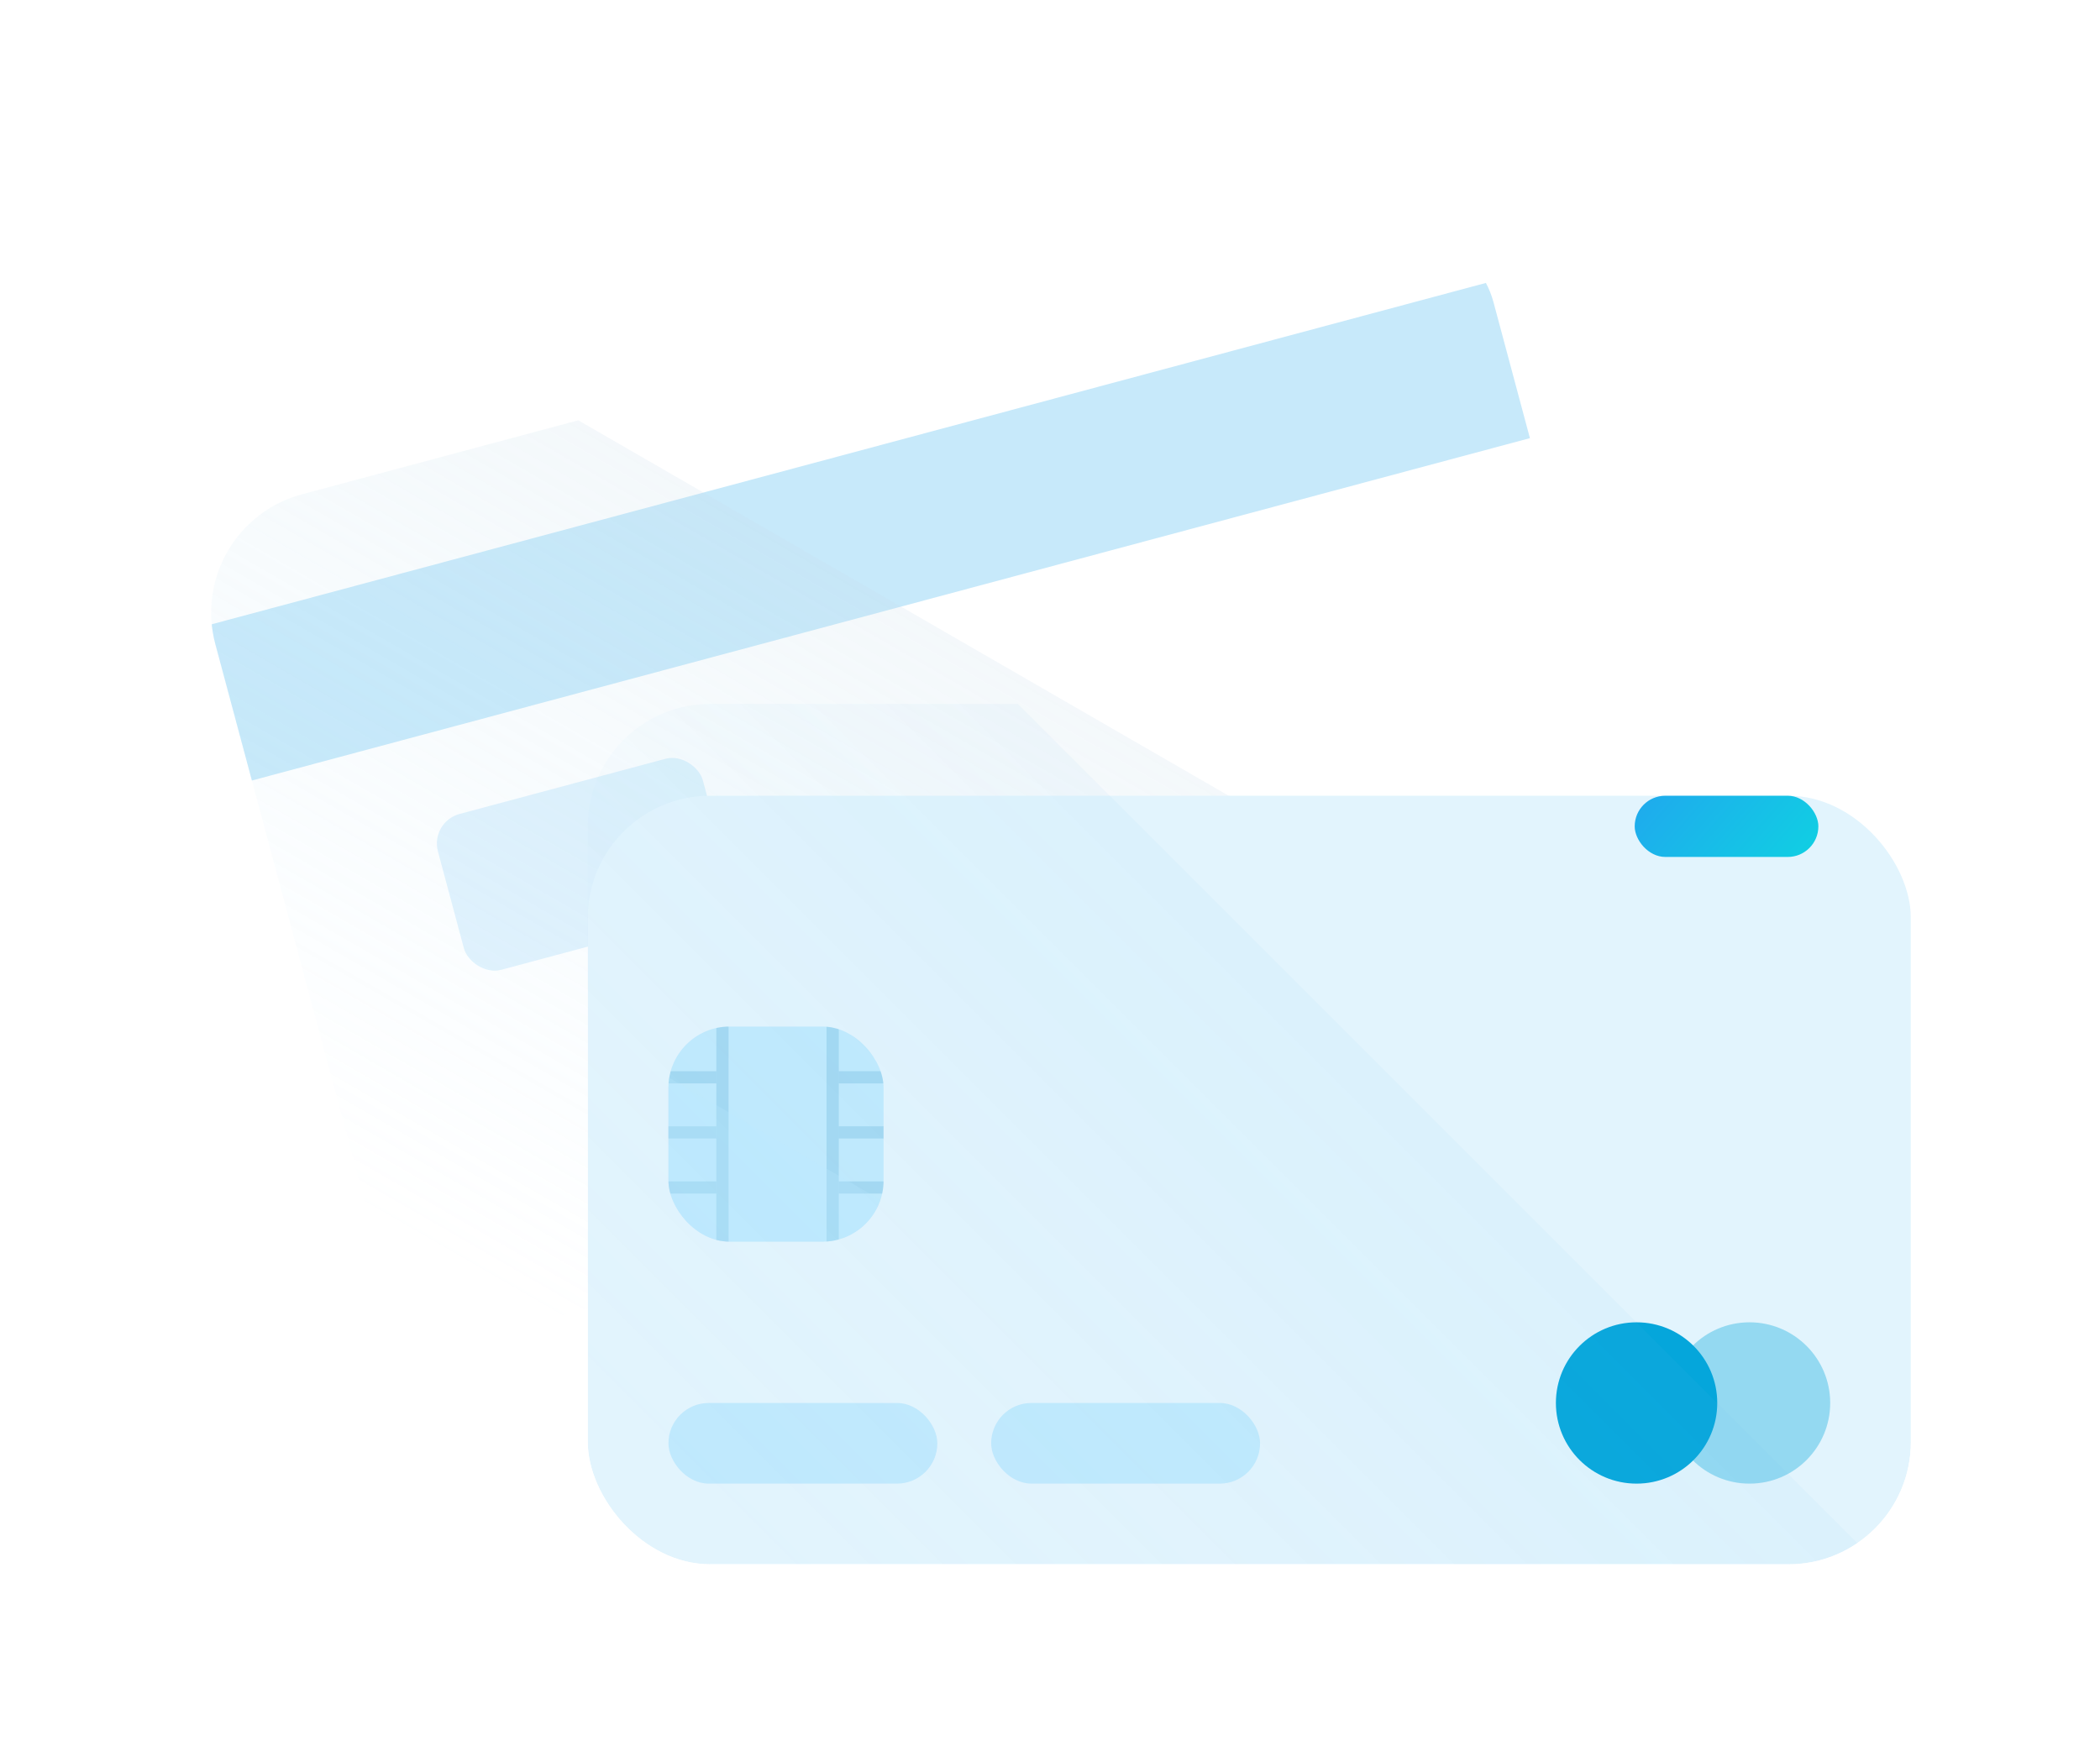 <svg width="343" height="286" viewBox="0 0 343 286" fill="none" xmlns="http://www.w3.org/2000/svg">
	<g filter="url(#filter0_d_212_780)">
	<g clip-path="url(#clip0_212_780)">
	<g filter="url(#filter1_d_212_780)">
	<rect x="30" y="70.934" width="216.11" height="140.559" rx="20" transform="rotate(-15 30 70.934)" fill="white"/>
	</g>
	<rect x="29.229" y="88.42" width="247.736" height="26.355" rx="5" transform="rotate(-15 29.229 88.42)" fill="#C7E9FA"/>
	<rect x="12.678" y="6.454" width="374" height="129.147" transform="rotate(30 12.678 6.454)" fill="url(#paint0_linear_212_780)"/>
	<rect x="70.236" y="119.269" width="44.803" height="26.355" rx="5" transform="rotate(-15 70.236 119.269)" fill="#20A7EE" fill-opacity="0.13"/>
	</g>
	</g>
	<g filter="url(#filter2_d_212_780)">
	<g clip-path="url(#clip1_212_780)">
	<g filter="url(#filter3_d_212_780)">
	<rect x="96" y="100" width="216.11" height="140.559" rx="20" fill="#E2F4FD"/>
	</g>
	<rect x="109.177" y="214.204" width="43.925" height="13.177" rx="6.589" fill="#00A7FF" fill-opacity="0.15"/>
	<g clip-path="url(#clip2_212_780)">
	<rect x="109.177" y="152.709" width="35.14" height="35.14" rx="10" fill="#00A7FF" fill-opacity="0.15"/>
	<rect x="135" y="144" width="2" height="55" fill="#027CB9" fill-opacity="0.15"/>
	<rect x="117" y="144" width="2" height="55" fill="#027CB9" fill-opacity="0.15"/>
	<rect x="117" y="160" width="2" height="35" transform="rotate(90 117 160)" fill="#027CB9" fill-opacity="0.15"/>
	<rect x="172" y="160" width="2" height="35" transform="rotate(90 172 160)" fill="#027CB9" fill-opacity="0.15"/>
	<rect x="117" y="178" width="2" height="35" transform="rotate(90 117 178)" fill="#027CB9" fill-opacity="0.15"/>
	<rect x="172" y="178" width="2" height="35" transform="rotate(90 172 178)" fill="#027CB9" fill-opacity="0.15"/>
	<rect x="117" y="169" width="2" height="35" transform="rotate(90 117 169)" fill="#027CB9" fill-opacity="0.15"/>
	<rect x="172" y="169" width="2" height="35" transform="rotate(90 172 169)" fill="#027CB9" fill-opacity="0.15"/>
	<rect x="105.177" y="158.709" width="55" height="32" transform="rotate(30 105.177 158.709)" fill="#BBE8FF" fill-opacity="0.26"/>
	</g>
	<rect x="161.887" y="214.204" width="43.925" height="13.177" rx="6.589" fill="#00A7FF" fill-opacity="0.15"/>
	<ellipse opacity="0.35" cx="285.755" cy="214.204" rx="13.177" ry="13.177" fill="#05A6DB"/>
	<ellipse cx="267.307" cy="214.204" rx="13.177" ry="13.177" fill="#05A6DB"/>
	<rect x="102.985" y="36.748" width="374" height="129.147" transform="rotate(45 102.985 36.748)" fill="url(#paint1_linear_212_780)"/>
	<rect x="267" y="115" width="30" height="10" rx="5" fill="url(#paint2_linear_212_780)"/>
	</g>
	</g>
	<defs>
	<filter id="filter0_d_212_780" x="0" y="0" width="305.126" height="251.704" filterUnits="userSpaceOnUse" color-interpolation-filters="sRGB">
	<feFlood flood-opacity="0" result="BackgroundImageFix"/>
	<feColorMatrix in="SourceAlpha" type="matrix" values="0 0 0 0 0 0 0 0 0 0 0 0 0 0 0 0 0 0 127 0" result="hardAlpha"/>
	<feOffset dy="15"/>
	<feGaussianBlur stdDeviation="15"/>
	<feComposite in2="hardAlpha" operator="out"/>
	<feColorMatrix type="matrix" values="0 0 0 0 0.458 0 0 0 0 0.64 0 0 0 0 0.808 0 0 0 0.16 0"/>
	<feBlend mode="normal" in2="BackgroundImageFix" result="effect1_dropShadow_212_780"/>
	<feBlend mode="normal" in="SourceGraphic" in2="effect1_dropShadow_212_780" result="shape"/>
	</filter>
	<filter id="filter1_d_212_780" x="4.49" y="4.49" width="296.146" height="242.723" filterUnits="userSpaceOnUse" color-interpolation-filters="sRGB">
	<feFlood flood-opacity="0" result="BackgroundImageFix"/>
	<feColorMatrix in="SourceAlpha" type="matrix" values="0 0 0 0 0 0 0 0 0 0 0 0 0 0 0 0 0 0 127 0" result="hardAlpha"/>
	<feOffset dy="15"/>
	<feGaussianBlur stdDeviation="15"/>
	<feComposite in2="hardAlpha" operator="out"/>
	<feColorMatrix type="matrix" values="0 0 0 0 0.458 0 0 0 0 0.64 0 0 0 0 0.808 0 0 0 0.16 0"/>
	<feBlend mode="normal" in2="BackgroundImageFix" result="effect1_dropShadow_212_780"/>
	<feBlend mode="normal" in="SourceGraphic" in2="effect1_dropShadow_212_780" result="shape"/>
	</filter>
	<filter id="filter2_d_212_780" x="66" y="85" width="276.11" height="200.559" filterUnits="userSpaceOnUse" color-interpolation-filters="sRGB">
	<feFlood flood-opacity="0" result="BackgroundImageFix"/>
	<feColorMatrix in="SourceAlpha" type="matrix" values="0 0 0 0 0 0 0 0 0 0 0 0 0 0 0 0 0 0 127 0" result="hardAlpha"/>
	<feOffset dy="15"/>
	<feGaussianBlur stdDeviation="15"/>
	<feComposite in2="hardAlpha" operator="out"/>
	<feColorMatrix type="matrix" values="0 0 0 0 0.458 0 0 0 0 0.64 0 0 0 0 0.808 0 0 0 0.16 0"/>
	<feBlend mode="normal" in2="BackgroundImageFix" result="effect1_dropShadow_212_780"/>
	<feBlend mode="normal" in="SourceGraphic" in2="effect1_dropShadow_212_780" result="shape"/>
	</filter>
	<filter id="filter3_d_212_780" x="66" y="85" width="276.11" height="200.559" filterUnits="userSpaceOnUse" color-interpolation-filters="sRGB">
	<feFlood flood-opacity="0" result="BackgroundImageFix"/>
	<feColorMatrix in="SourceAlpha" type="matrix" values="0 0 0 0 0 0 0 0 0 0 0 0 0 0 0 0 0 0 127 0" result="hardAlpha"/>
	<feOffset dy="15"/>
	<feGaussianBlur stdDeviation="15"/>
	<feComposite in2="hardAlpha" operator="out"/>
	<feColorMatrix type="matrix" values="0 0 0 0 0.458 0 0 0 0 0.64 0 0 0 0 0.808 0 0 0 0.16 0"/>
	<feBlend mode="normal" in2="BackgroundImageFix" result="effect1_dropShadow_212_780"/>
	<feBlend mode="normal" in="SourceGraphic" in2="effect1_dropShadow_212_780" result="shape"/>
	</filter>
	<linearGradient id="paint0_linear_212_780" x1="199.679" y1="6.454" x2="199.679" y2="135.601" gradientUnits="userSpaceOnUse">
	<stop stop-color="#C7DEEA" stop-opacity="0.2"/>
	<stop offset="1" stop-color="#BBE8FF" stop-opacity="0"/>
	</linearGradient>
	<linearGradient id="paint1_linear_212_780" x1="289.985" y1="36.748" x2="289.985" y2="165.895" gradientUnits="userSpaceOnUse">
	<stop stop-color="#60BEEE" stop-opacity="0.06"/>
	<stop offset="1" stop-color="#BBE8FF" stop-opacity="0"/>
	</linearGradient>
	<linearGradient id="paint2_linear_212_780" x1="265.243" y1="114.375" x2="291.472" y2="137.107" gradientUnits="userSpaceOnUse">
	<stop stop-color="#20A7EE"/>
	<stop offset="1" stop-color="#0ED5E1"/>
	</linearGradient>
	<clipPath id="clip0_212_780">
	<rect x="30" y="70.934" width="216.11" height="140.559" rx="20" transform="rotate(-15 30 70.934)" fill="white"/>
	</clipPath>
	<clipPath id="clip1_212_780">
	<rect x="96" y="100" width="216.11" height="140.559" rx="20" fill="white"/>
	</clipPath>
	<clipPath id="clip2_212_780">
	<rect x="109.177" y="152.709" width="35.14" height="35.14" rx="10" fill="white"/>
	</clipPath>
	</defs>
	</svg>
	